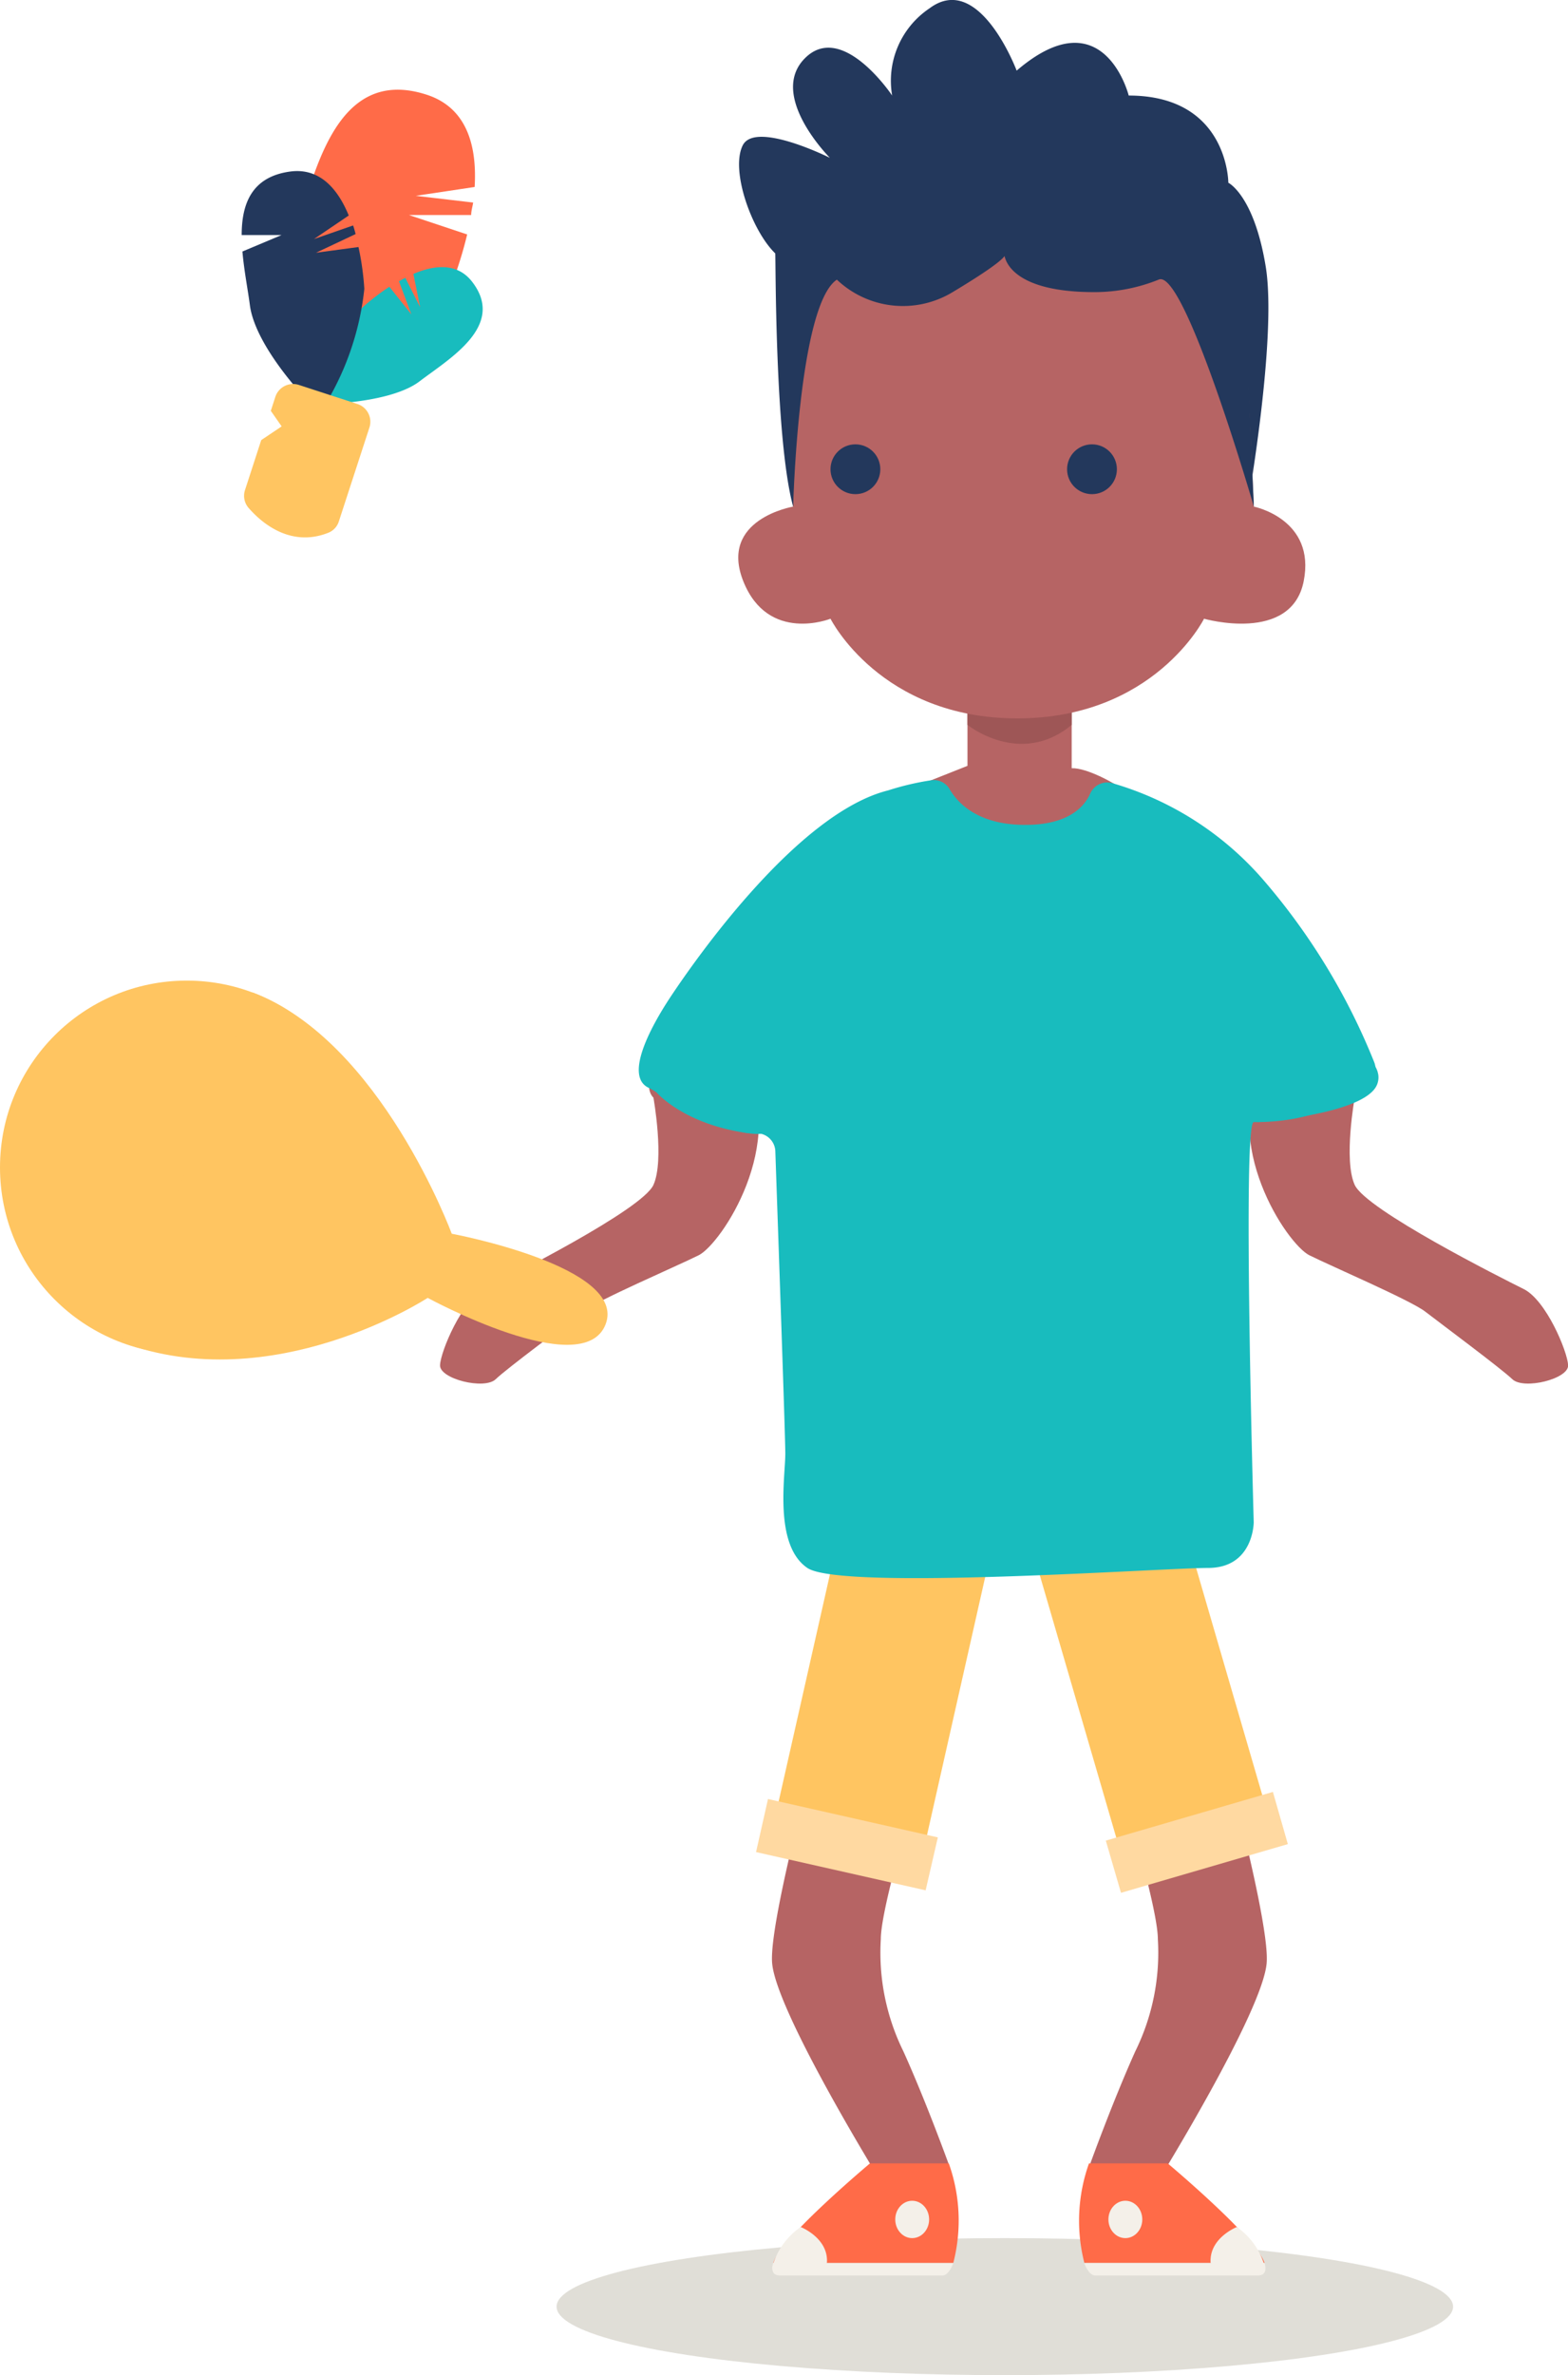 <?xml version="1.0" encoding="UTF-8"?> <svg xmlns="http://www.w3.org/2000/svg" id="Layer_1" data-name="Layer 1" viewBox="0 0 125.93 190.67"><defs><style>.cls-1{fill:#b66464;}.cls-2{fill:#e0ded7;}.cls-3{fill:#ffc561;}.cls-4{fill:#ffd9a1;}.cls-5{fill:#ff6b48;}.cls-6{fill:#f4f0e9;}.cls-7{fill:#9e5656;}.cls-8{fill:#18bcbe;}.cls-9{fill:#23385c;}</style></defs><path class="cls-1" d="M592.92,376.93s.9,5,0,7-11.76,7.46-13.57,8.36-3.52,5-3.57,6.11,3.57,2,4.47,1.13,5.83-4.52,7-5.43,7.49-3.62,9.3-4.52,7.24-9.05,3.62-15.39S591.11,375.12,592.92,376.93Z" transform="translate(-540.44 -288.81)"></path><path class="cls-1" d="M649.24,376.93s-.91,5,0,7,11.76,7.46,13.57,8.36,3.51,5,3.57,6.11-3.57,2-4.48,1.13-5.82-4.52-7-5.43-7.49-3.62-9.3-4.52-7.24-9.05-3.62-15.39S651.05,375.12,649.24,376.93Z" transform="translate(-540.44 -288.81)"></path><ellipse class="cls-2" cx="80.7" cy="185.17" rx="36" ry="5.5"></ellipse><path class="cls-1" d="M615.18,428.83s-4,12.65-4,15.65a17.9,17.9,0,0,0,1.81,9c1.81,4,3.62,9,3.62,9l-5.43,1.45s-8.43-13.65-8.73-17.55,5.12-22.9,5.12-22.9" transform="translate(-540.44 -288.81)"></path><path class="cls-1" d="M629.43,428.83s4,12.65,4,15.65a17.9,17.9,0,0,1-1.81,9c-1.8,4-3.61,9-3.61,9l5.42,1.45s8.44-13.65,8.74-17.55-5.12-22.9-5.12-22.9" transform="translate(-540.44 -288.81)"></path><polygon class="cls-3" points="67.92 120.78 62.35 145.44 74.26 148.16 79.83 123.47 67.92 120.78"></polygon><polygon class="cls-4" points="61.68 144.42 75.32 147.5 74.34 151.75 60.72 148.68 61.68 144.42"></polygon><polygon class="cls-3" points="82.81 124.06 89.89 148.34 101.62 144.94 94.54 120.64 82.81 124.06"></polygon><polygon class="cls-4" points="88.81 147.76 102.23 143.85 103.43 148.04 90.03 151.95 88.81 147.76"></polygon><path class="cls-5" d="M602.54,470.48c.6-2,7.77-8,7.77-8h6.33a13.64,13.64,0,0,1,.36,8Z" transform="translate(-540.44 -288.81)"></path><ellipse class="cls-6" cx="73.26" cy="178.17" rx="1.36" ry="1.5"></ellipse><path class="cls-6" d="M602.54,470.48a1.44,1.44,0,0,0-.07.42c0,.28.11.58.61.58h13.09s.47,0,.83-1" transform="translate(-540.44 -288.81)"></path><path class="cls-6" d="M606.85,470.48c.16-2-2.1-2.89-2.1-2.89a5.71,5.71,0,0,0-2.26,3.11C602.17,472.48,606.85,470.48,606.85,470.48Z" transform="translate(-540.44 -288.81)"></path><path class="cls-5" d="M642,470.48c-.61-2-7.78-8-7.78-8h-6.32a13.69,13.69,0,0,0-.37,8Z" transform="translate(-540.44 -288.81)"></path><ellipse class="cls-6" cx="90.38" cy="178.17" rx="1.36" ry="1.5"></ellipse><path class="cls-6" d="M642,470.48a1.44,1.44,0,0,1,.07.42c0,.28-.11.58-.61.58H628.36s-.47,0-.84-1" transform="translate(-540.44 -288.81)"></path><path class="cls-6" d="M637.67,470.48c-.15-2,2.1-2.89,2.1-2.89A5.71,5.71,0,0,1,642,470.7C642.35,472.48,637.67,470.48,637.67,470.48Z" transform="translate(-540.44 -288.81)"></path><path class="cls-1" d="M618.14,350.29l-3,1.19s4,6,6,6,6.64-4.39,8-4c7,2-.26-3.09-2.63-3S618.14,350.29,618.14,350.29Z" transform="translate(-540.44 -288.81)"></path><path class="cls-1" d="M618.14,343v11s4.24,3.43,8.37,0V342.27h-8.37Z" transform="translate(-540.44 -288.81)"></path><path class="cls-7" d="M618.14,336v11s4.24,3.43,8.37,0V335.27h-8.37Z" transform="translate(-540.44 -288.81)"></path><path class="cls-8" d="M615.21,351.45a1.47,1.47,0,0,1,1.49.7c.62,1.08,2.23,2.88,6.08,2.88,3.46,0,4.75-1.45,5.22-2.52a1.5,1.5,0,0,1,1.74-.84,25.36,25.36,0,0,1,12.31,7.95,51.92,51.92,0,0,1,8.76,14.47,1.49,1.49,0,0,1-.57,1.79l-1.76,1.18c-2.76,1.83-6.43,1.83-7.35,1.83s0,32.12,0,32.12,0,3.67-3.67,3.67-29.48,1.84-32.18,0-1.77-7.34-1.77-9.17c0-1.43-.56-17.25-.8-24.25a1.5,1.5,0,0,0-1.63-1.47l-.32,0c-1.84,0-6.43-2.75-8.26-3.67s0-4.59,1.83-7.34,10.1-14.69,17.44-16.52A22.08,22.08,0,0,1,615.21,351.45Z" transform="translate(-540.44 -288.81)"></path><path class="cls-8" d="M641.46,378.89s8.59-.61,9.57-3-4.44-4.4-4.44-4.4-3.77-.62-5.13,1.69S640.65,378.3,641.46,378.89Z" transform="translate(-540.44 -288.81)"></path><path class="cls-8" d="M593.14,376.48s2.23,2.66,7.62,3.33,0-9.26,0-9.26-5.4-1.73-7.51,1.6S593.14,376.48,593.14,376.48Z" transform="translate(-540.44 -288.81)"></path><path class="cls-9" d="M604.14,329.48h36.48s2.41-13.58,1.47-19.29-3-6.71-3-6.71,0-7-8-7c0,0-2-8-9-2,0,0-3-8-7-5a7,7,0,0,0-3,7s-4-6-7-3,2,8,2,8-6-3-7-1,.71,6.83,2.61,8.67C602.75,309.15,602.64,324,604.14,329.48Z" transform="translate(-540.44 -288.81)"></path><path class="cls-1" d="M607.14,338.48s4,8,15,8,15-8,15-8,7,2,8-3-4-6-4-6l-1-21H604.52l-.38,21s-6,1-4,6S607.14,338.48,607.14,338.48Z" transform="translate(-540.44 -288.81)"></path><circle class="cls-9" cx="68.7" cy="37.67" r="2"></circle><circle class="cls-9" cx="87.7" cy="37.67" r="2"></circle><path class="cls-9" d="M604.14,329.48s.41-16.15,3.51-18.22a7.71,7.71,0,0,0,9.3,1c5.17-3.1,4.14-3.1,4.14-3.1s0,3.1,7.23,3.1a13.77,13.77,0,0,0,5.17-1c2.07-1,7.65,18.22,7.65,18.22l-1-23-8.72-1.42-23.77,2.07-4.51.35Z" transform="translate(-540.44 -288.81)"></path><circle class="cls-3" cx="15" cy="93.72" r="15"></circle><path class="cls-3" d="M560.72,368.48c10.29,3.87,16,19.37,16,19.37s14.18,2.64,12.35,7.29S574.79,393,574.79,393s-12.44,8.12-24.61,3.55" transform="translate(-540.44 -288.81)"></path><path class="cls-5" d="M573.28,306.07l5,0c0-.33.11-.67.16-1l-4.61-.54,4.73-.71c.19-3.2-.56-6.33-3.83-7.4-7.5-2.45-9.11,6.71-10.74,11.71s1.72,14.58,1.93,14.47c6.41-3.44,10.57-10.39,10.57-10.39a32.35,32.35,0,0,0,1.47-4.58Z" transform="translate(-540.44 -288.81)"></path><path class="cls-8" d="M573.48,314.05l-1-2.66.51-.28,1.19,2.36-.54-2.67c1.68-.72,3.51-.92,4.71.62,2.76,3.55-1.84,6.19-4.21,8s-8.15,1.89-8.13,1.76a18.28,18.28,0,0,1,3.53-7.68,18.77,18.77,0,0,1,2.17-1.67Z" transform="translate(-540.44 -288.81)"></path><path class="cls-9" d="M569.7,312a22.35,22.35,0,0,0-.47-3.36l-3.41.46L569,307.6c-.06-.23-.12-.46-.2-.69L565.66,308l2.79-1.89c-.86-2.09-2.3-3.85-4.7-3.53-3.11.42-3.9,2.61-3.9,5.1l3.2,0L559.91,309c.13,1.53.44,3.08.6,4.32.49,3.68,5.56,8.73,5.66,8.59A22.53,22.53,0,0,0,569.7,312Z" transform="translate(-540.44 -288.81)"></path><path class="cls-3" d="M567.65,330.68l2.46-7.55a1.5,1.5,0,0,0-1-1.9l-4.67-1.52a1.5,1.5,0,0,0-1.9,1l-.35,1.08.87,1.25-1.64,1.1-1.3,4a1.48,1.48,0,0,0,.29,1.45c1,1.15,3.32,3.19,6.37,2A1.45,1.45,0,0,0,567.65,330.68Z" transform="translate(-540.44 -288.81)"></path></svg> 